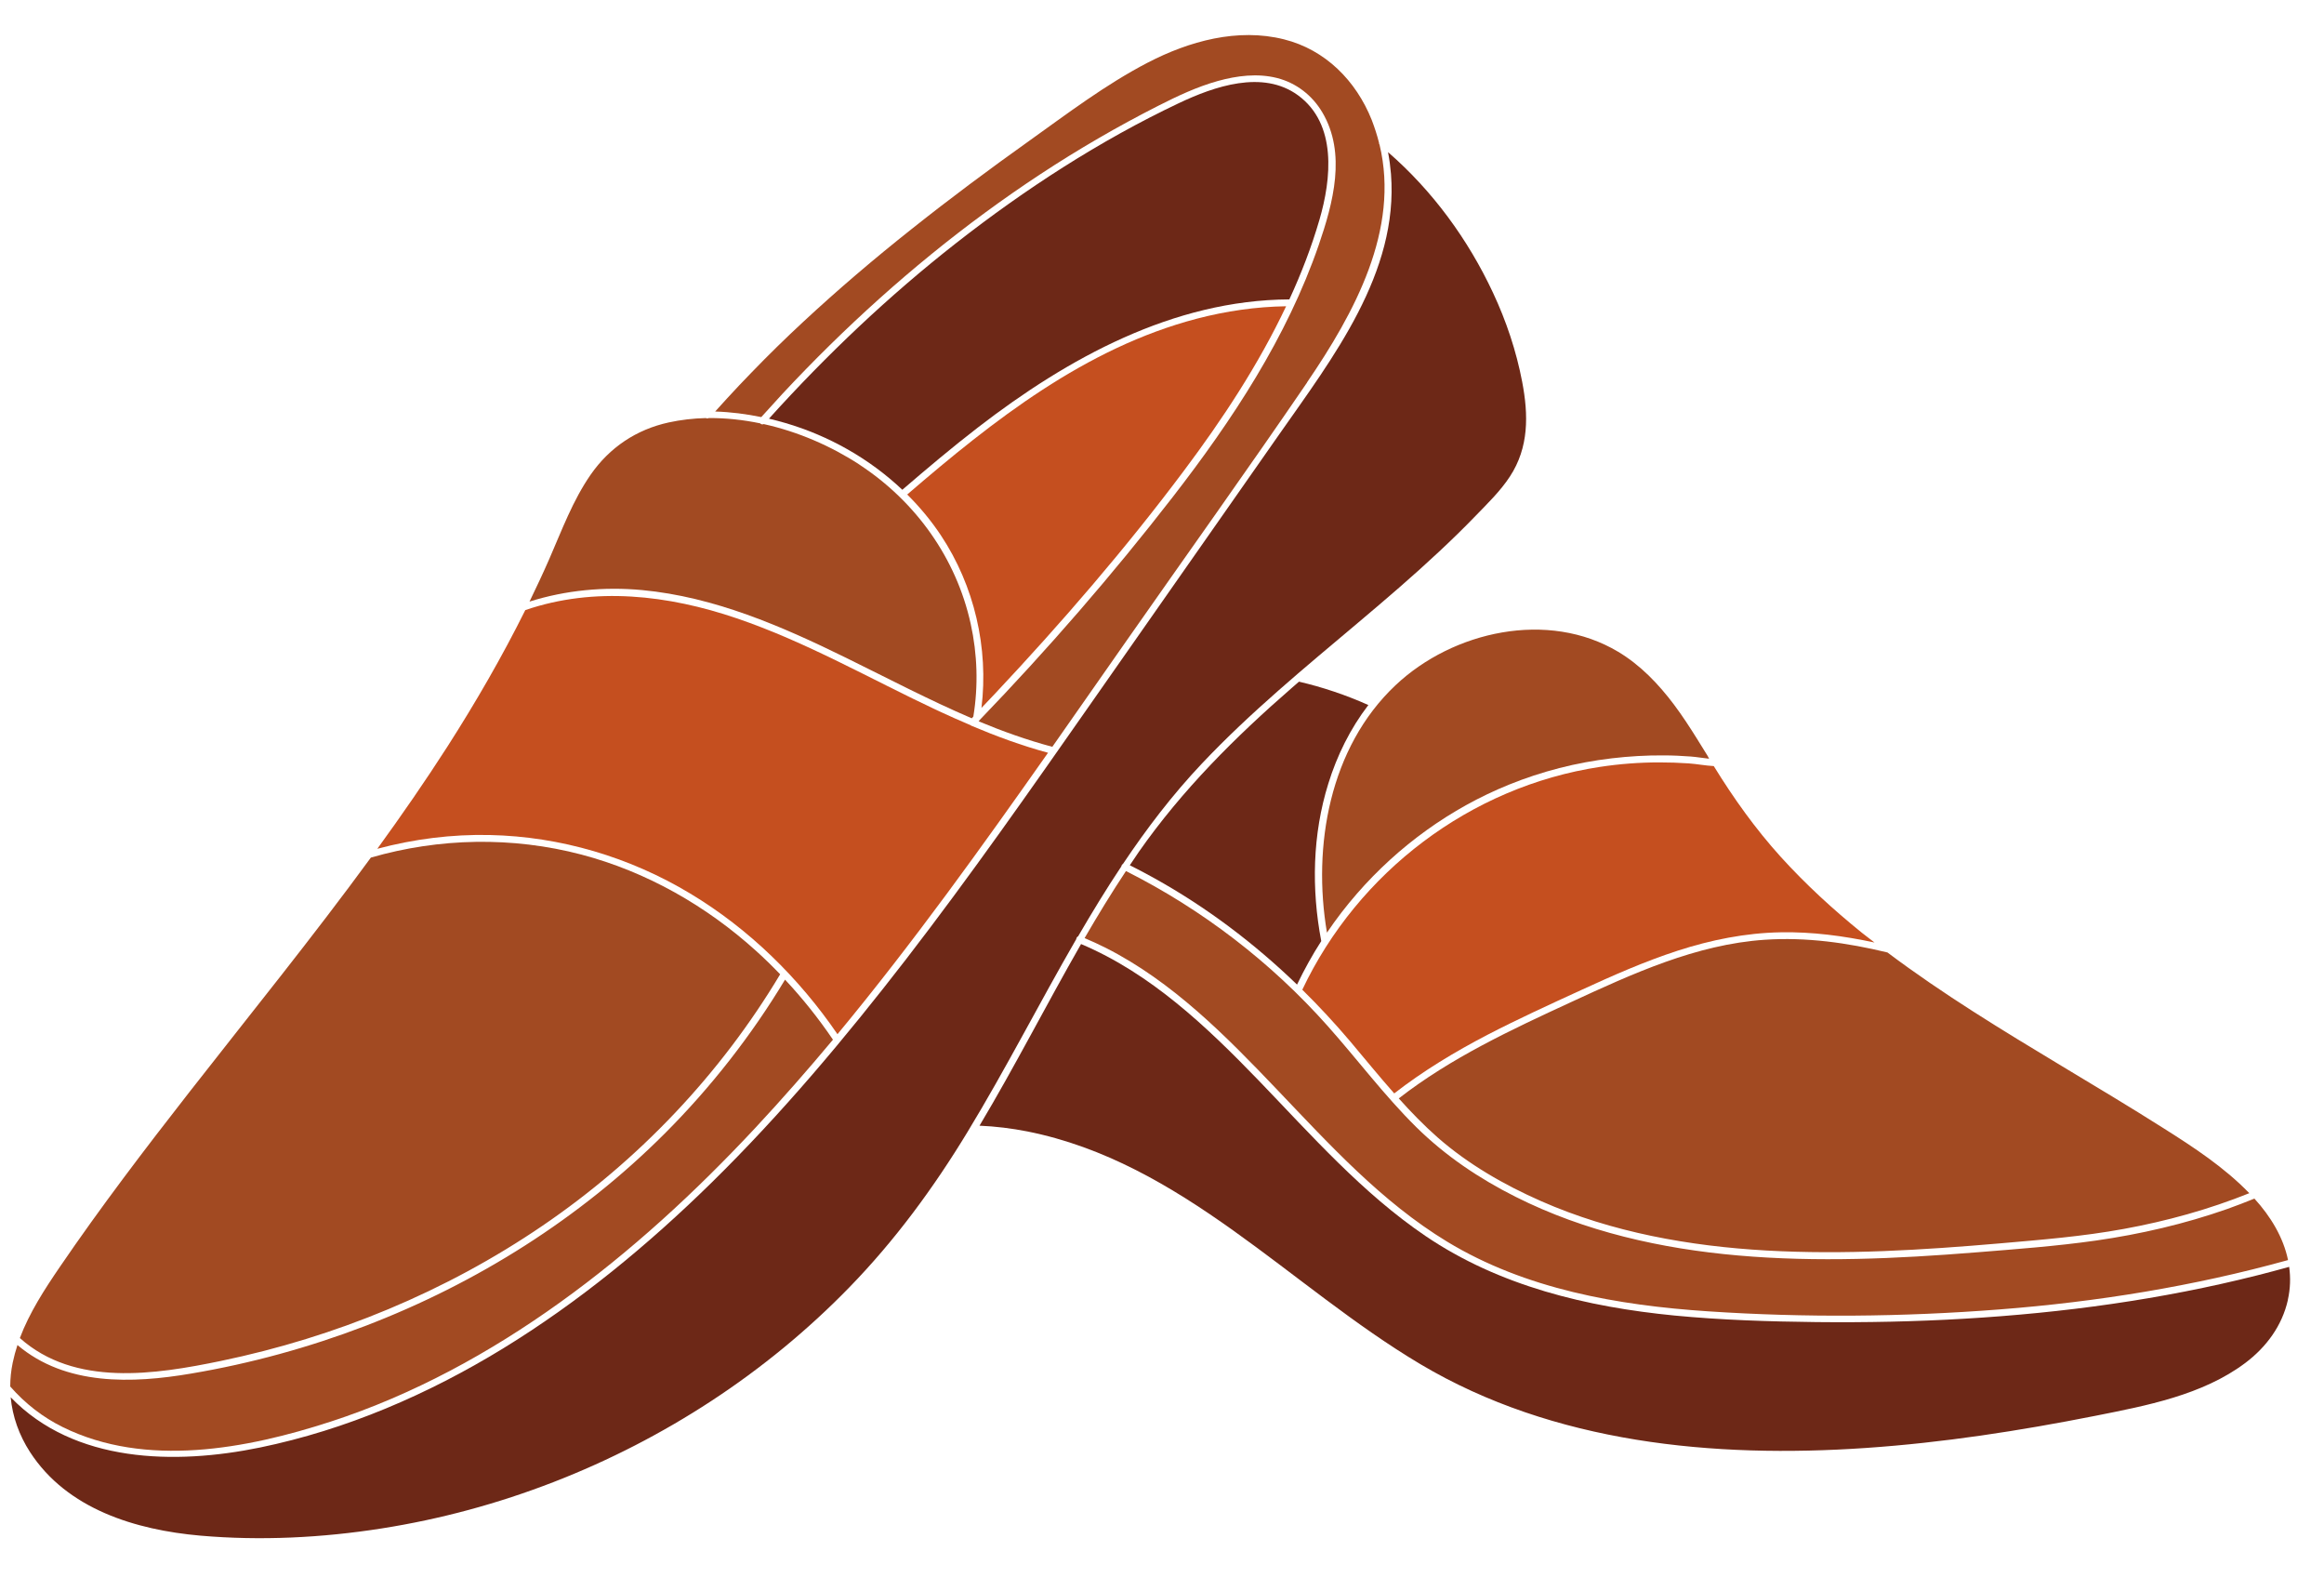 <svg xmlns="http://www.w3.org/2000/svg" xmlns:xlink="http://www.w3.org/1999/xlink" id="Layer_2" data-name="Layer 2" viewBox="0 0 308.94 211.41"><defs><style>      .cls-1 {        clip-path: url(#clippath);      }      .cls-2 {        fill: none;      }      .cls-2, .cls-3, .cls-4, .cls-5 {        stroke-width: 0px;      }      .cls-3 {        fill: #a24a22;      }      .cls-6 {        clip-path: url(#clippath-1);      }      .cls-7 {        clip-path: url(#clippath-2);      }      .cls-4 {        fill: #6d2817;      }      .cls-5 {        fill: #c54f1f;      }    </style><clipPath id="clippath"><rect class="cls-2" x="52.09" y="-46.54" width="204.75" height="304.5" transform="translate(45.38 257.81) rotate(-88.74)"></rect></clipPath><clipPath id="clippath-1"><rect class="cls-2" x="52.09" y="-46.54" width="204.75" height="304.5" transform="translate(45.38 257.81) rotate(-88.74)"></rect></clipPath><clipPath id="clippath-2"><rect class="cls-2" x="52.09" y="-46.54" width="204.75" height="304.5" transform="translate(45.38 257.81) rotate(-88.74)"></rect></clipPath></defs><g id="Layer_1-2" data-name="Layer 1"><g class="cls-1"><g class="cls-6"><g class="cls-7"><path class="cls-4" d="M304.14,172.76c-.77,3.43-2.87,6.27-5.66,8.37-5.7,4.28-13.16,5.68-20,7.04-10.06,1.99-20.21,3.56-30.45,4.26-20.19,1.38-41.48-.6-59.2-11.13-17.36-10.32-31.7-26.84-52.28-30.94-2.09-.41-4.21-.67-6.34-.76,4.72-7.9,8.91-16.14,13.5-24.14,9.28,3.92,16.68,10.96,23.58,18.1,7.02,7.28,13.79,14.99,22.21,20.7,9.81,6.65,21.44,9.43,33.1,10.57,6.26.6,12.56.8,18.85.87,6.57.07,13.15-.06,19.7-.45,13.12-.77,26.2-2.55,38.95-5.77,1.4-.35,2.8-.73,4.21-1.12.2,1.42.16,2.9-.18,4.4M143.31,124.45c1.84-3.16,3.73-6.27,5.75-9.3.02-.14.11-.27.23-.35,3.13-4.67,6.55-9.16,10.47-13.31,6.43-6.81,13.7-12.77,20.85-18.8,3.62-3.05,7.21-6.12,10.66-9.35,1.67-1.56,3.31-3.15,4.9-4.8,1.58-1.63,3.29-3.29,4.54-5.2,2.55-3.88,2.48-8.2,1.64-12.6-.78-4.09-2.11-8.06-3.87-11.82-3.31-7.09-8.04-13.56-13.96-18.7.18.96.31,1.94.39,2.9,1.03,13.15-7.77,24.48-14.89,34.65-8.32,11.89-16.65,23.78-24.96,35.66-8.03,11.48-16.06,22.97-24.62,34.06-8.02,10.38-16.48,20.48-25.84,29.67-8.44,8.28-17.64,15.87-27.75,22.06-9.94,6.08-20.83,10.79-32.29,13.15-11.27,2.32-24.69,2.08-33.14-6.68.24,2.56,1.12,5.04,2.57,7.28,4.92,7.6,14.05,10.35,22.63,11.11,8.03.7,16.2.29,24.14-.96,15.6-2.45,30.63-8.31,43.82-16.95,6.64-4.35,12.81-9.41,18.35-15.11,6.06-6.23,11.19-13.21,15.69-20.63,5.09-8.37,9.55-17.15,14.45-25.62.02-.15.09-.29.21-.36ZM181.91,93.7c-2.97-1.33-6.06-2.37-9.23-3.11-.3.27-.62.53-.92.8-7.56,6.57-14.61,13.59-20.37,21.82-.41.59-.8,1.18-1.2,1.78,1.09.55,2.17,1.11,3.24,1.71,6.97,3.87,13.3,8.66,18.99,14.15.96-1.99,2.03-3.93,3.22-5.78-1.32-6.92-1.17-14.18.94-20.93,1.15-3.73,2.93-7.33,5.32-10.44ZM119.95,65.09c3.29-2.83,6.61-5.63,10.05-8.28,11.94-9.21,25.94-16.94,41.4-17.02,1.58-3.42,2.94-6.95,4-10.58,1.58-5.41,2.37-12.75-2.87-16.56-4.69-3.41-11.13-1.16-15.82,1.06-10.53,4.99-20.45,11.43-29.6,18.59-8.98,7.03-17.26,14.89-24.89,23.34.73.18,1.46.36,2.16.57,5.79,1.69,11.19,4.74,15.57,8.88Z"></path><path class="cls-5" d="M249.2,125.26c-4.1-.88-8.28-1.44-12.48-1.36-4.68.08-9.28,1.01-13.72,2.45-4.4,1.43-8.64,3.31-12.84,5.24-4.17,1.91-8.34,3.82-12.42,5.93-4.34,2.26-8.54,4.79-12.4,7.79-2.02-2.28-3.94-4.65-5.9-6.97-2.01-2.37-4.12-4.64-6.32-6.81,7.41-15.64,22.36-27,39.55-29.61,2.62-.4,5.26-.6,7.91-.6,1.3,0,2.59.04,3.89.13,1.11.08,2.24.3,3.35.36,2.63,4.27,5.52,8.32,8.89,12.05,3.32,3.66,6.97,7.01,10.81,10.11.55.44,1.12.87,1.68,1.3M120.61,65.73c1.66,1.65,3.17,3.46,4.47,5.42,4.45,6.71,6.36,14.96,5.39,22.93.58-.62,1.17-1.22,1.75-1.84,8.88-9.45,17.4-19.31,25.17-29.69,5.13-6.84,9.91-14.09,13.58-21.85-4.01.06-7.98.64-11.86,1.65-14.84,3.89-27.09,13.54-38.5,23.36ZM129.07,96.4c-1.5-.64-2.99-1.3-4.47-1.99-8.85-4.15-17.37-9.08-26.67-12.24-9.08-3.09-18.88-4.25-28.1-1.09-3.1,6.23-6.59,12.26-10.34,18.12-2.97,4.63-6.1,9.15-9.33,13.6,4.87-1.3,9.91-1.94,14.95-1.83,9.4.2,18.61,2.94,26.65,7.78,7.81,4.69,14.44,11.2,19.57,18.69,5.04-6.08,9.86-12.34,14.56-18.69,4.56-6.17,9.01-12.43,13.43-18.71-3.47-.94-6.85-2.18-10.16-3.58-.03,0-.06-.02-.09-.04Z"></path><path class="cls-3" d="M304.16,167.46c-12.53,3.48-25.42,5.56-38.37,6.56-12.86,1-25.87,1.11-38.74.25-12-.8-24.26-2.94-34.68-9.26-8.7-5.28-15.62-12.89-22.59-20.19-6.81-7.14-13.92-14.38-22.84-18.88-.91-.46-1.83-.87-2.76-1.27,1.75-3.02,3.57-6,5.5-8.91,10.15,5.11,19.28,12.12,26.82,20.6,3.96,4.45,7.53,9.24,11.78,13.44,3.87,3.81,8.35,6.82,13.19,9.25,9.2,4.63,19.38,6.91,29.6,7.8,10.51.92,21.08.43,31.58-.41,5.32-.43,10.67-.82,15.95-1.57,5.94-.85,11.82-2.21,17.48-4.2,1.21-.43,2.42-.9,3.61-1.38,2.16,2.37,3.84,5.14,4.47,8.17M185.95,145.98c1.63,1.82,3.34,3.58,5.18,5.2,4.04,3.54,8.83,6.29,13.74,8.45,9.43,4.15,19.71,5.98,29.96,6.56,10.35.58,20.73-.06,31.04-.95,5.5-.48,11.02-.92,16.46-1.92,5.7-1.04,11.31-2.59,16.68-4.75-3.34-3.45-7.39-6.1-11.43-8.65-4.46-2.83-8.99-5.53-13.52-8.26-7.89-4.75-15.78-9.54-23.15-15.08-5.33-1.29-10.81-2.06-16.3-1.69-9.13.61-17.6,4.52-25.79,8.3-7.93,3.66-15.95,7.4-22.88,12.79ZM176.39,123.96c1.22-1.81,2.55-3.54,3.99-5.19,5.48-6.3,12.45-11.35,20.21-14.49,4.37-1.77,8.97-2.95,13.66-3.5,2.29-.27,4.61-.41,6.92-.39,1.2,0,2.41.06,3.61.15.79.06,1.61.21,2.42.29-.08-.15-.14-.28-.2-.38-.46-.75-.92-1.5-1.39-2.24-.98-1.57-1.99-3.12-3.1-4.6-2.04-2.71-4.44-5.22-7.38-6.98-9.33-5.59-21.97-2.77-29.61,4.43-8.78,8.27-11.07,21.4-9.12,32.89ZM173.75,50.82c6.29-9.22,12.36-20.3,9.64-31.59-.06-.08-.08-.17-.07-.25-.25-1.01-.58-2.02-.97-3.04-2.08-5.2-6.15-9.33-11.66-10.71-6.17-1.55-12.61.24-18.11,3.09-5.59,2.9-10.71,6.79-15.82,10.44-5.28,3.76-10.48,7.63-15.55,11.66-4.96,3.93-9.79,8.04-14.43,12.35-2.36,2.19-4.66,4.44-6.89,6.75-1.1,1.13-2.19,2.28-3.26,3.45-.52.57-1.04,1.15-1.56,1.72,2.07.06,4.14.33,6.13.74.94-1.05,1.88-2.08,2.83-3.11,8.22-8.81,17.2-16.92,26.91-24.05,4.84-3.55,9.84-6.85,15.03-9.86,2.63-1.53,5.3-2.98,8.02-4.36,2.54-1.29,5.13-2.51,7.88-3.28,2.55-.71,5.3-1.06,7.9-.4,2.55.65,4.68,2.31,6.01,4.56,3.23,5.44,1.44,12.06-.47,17.62-4.24,12.3-11.49,23.28-19.41,33.5-8.01,10.33-16.61,20.24-25.69,29.66-.03.06-.06.12-.12.15,3.19,1.33,6.44,2.49,9.8,3.39,3.31-4.71,6.6-9.44,9.9-14.15,7.99-11.42,16.11-22.76,23.97-34.27ZM114.26,61.75c-3.75-2.45-8.16-4.38-12.73-5.39-.18.08-.36.03-.48-.1-2.27-.47-4.56-.72-6.83-.7-.06.02-.13.05-.2.05-.07,0-.14-.02-.19-.05-1.66.04-3.32.23-4.93.58-4.31.94-7.87,3.33-10.38,6.94-2.38,3.43-3.83,7.38-5.49,11.18-.84,1.92-1.73,3.81-2.64,5.69,4.81-1.52,9.94-2,14.97-1.53,9.59.9,18.56,4.8,27.11,9,5.54,2.72,11.03,5.61,16.71,8.04.07-.07.14-.15.21-.23.67-4.08.54-8.28-.35-12.32-1.92-8.73-7.31-16.26-14.78-21.15ZM88.36,150.65c-11.25,11.25-24.96,19.88-39.82,25.57-7.48,2.86-15.23,4.99-23.12,6.32-7.86,1.34-16.69,1.64-23.1-3.79-.25.76-.46,1.54-.63,2.34-.22,1.06-.33,2.12-.33,3.17,1.97,2.25,4.31,4.08,6.99,5.4,11.04,5.44,24.45,2.9,35.63-.74,10.94-3.56,21.14-9.14,30.46-15.83,9.45-6.78,18.04-14.71,25.97-23.2,3.55-3.81,6.98-7.72,10.32-11.72-1.91-2.82-4.04-5.49-6.37-7.98-4.48,7.44-9.87,14.33-16.01,20.47ZM29.38,180.86c15.24-3.16,29.9-9.21,42.76-17.98,12.78-8.7,23.64-20.14,31.57-33.4-1.03-1.07-2.09-2.11-3.19-3.1-6.62-5.99-14.57-10.53-23.23-12.81-9.18-2.41-18.89-2.23-27.99.4-7.74,10.59-16.03,20.8-24.1,31.13-5.95,7.62-11.81,15.3-17.26,23.29-2.02,2.96-4.03,6.06-5.3,9.43,7.29,6.51,17.96,4.86,26.74,3.04Z"></path></g></g></g></g></svg>